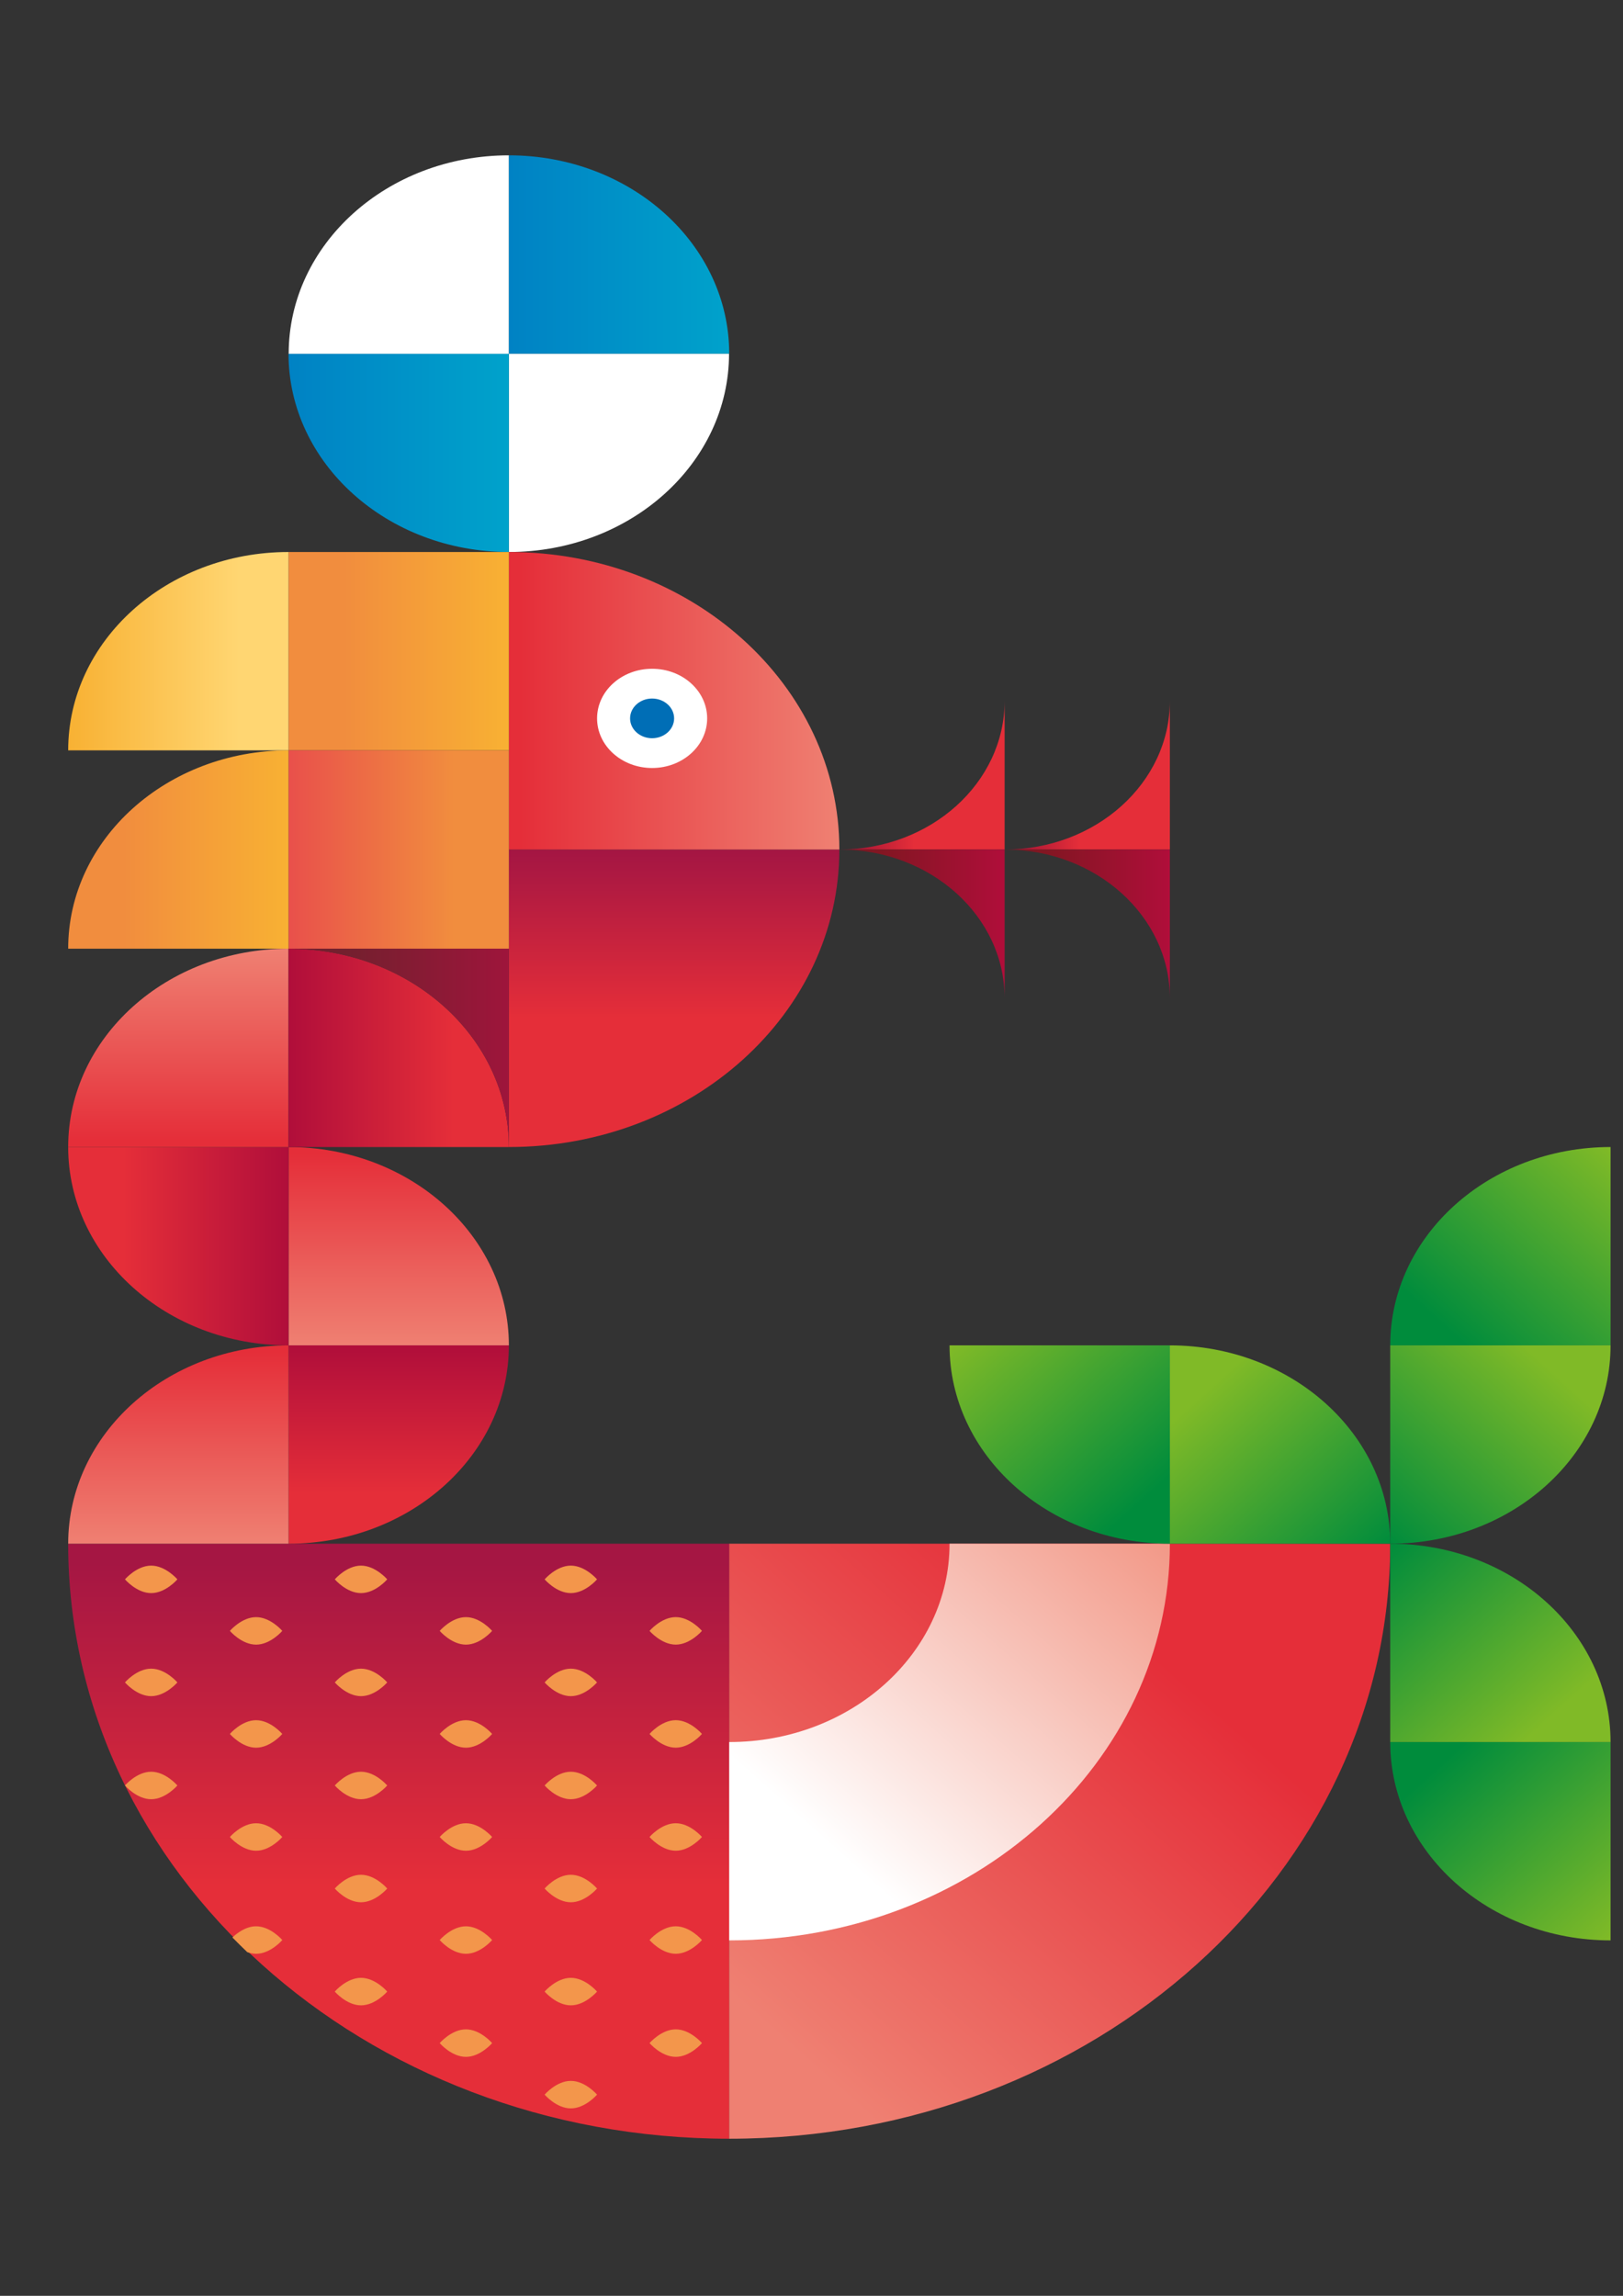 <?xml version="1.0" encoding="UTF-8" standalone="no"?>
<!-- Created with Inkscape (http://www.inkscape.org/) -->

<svg
   width="210mm"
   height="297mm"
   viewBox="0 0 210 297"
   version="1.1"
   id="svg1"
   xmlns="http://www.w3.org/2000/svg"
   xmlns:svg="http://www.w3.org/2000/svg">
  <rect x="0" y="0" width="210" height="297" fill="#333333" stroke="none"/>
  <defs
     id="defs1">
    <linearGradient
       x1="0"
       y1="0"
       x2="1"
       y2="0"
       gradientUnits="userSpaceOnUse"
       gradientTransform="matrix(0,-38.488,42.765,0,87.224,148.387)"
       spreadMethod="pad"
       id="linearGradient4">
      <stop
         style="stop-opacity:1;stop-color:#e52e39"
         offset="0"
         id="stop1" />
      <stop
         style="stop-opacity:1;stop-color:#e52e39"
         offset="0.434"
         id="stop2" />
      <stop
         style="stop-opacity:1;stop-color:#a51643"
         offset="0.987"
         id="stop3" />
      <stop
         style="stop-opacity:1;stop-color:#a51643"
         offset="1"
         id="stop4" />
    </linearGradient>
    <linearGradient
       x1="0"
       y1="0"
       x2="1"
       y2="0"
       gradientUnits="userSpaceOnUse"
       gradientTransform="matrix(0,-74.34,82.602,0,51.587,276.678)"
       spreadMethod="pad"
       id="linearGradient7">
      <stop
         style="stop-opacity:1;stop-color:#e52e39"
         offset="0"
         id="stop5" />
      <stop
         style="stop-opacity:1;stop-color:#e52e39"
         offset="0.44"
         id="stop6" />
      <stop
         style="stop-opacity:1;stop-color:#a51643"
         offset="1"
         id="stop7" />
    </linearGradient>
    <linearGradient
       x1="0"
       y1="0"
       x2="1"
       y2="0"
       gradientUnits="userSpaceOnUse"
       gradientTransform="matrix(0,-25.658,28.51,0,51.587,199.703)"
       spreadMethod="pad"
       id="linearGradient10">
      <stop
         style="stop-opacity:1;stop-color:#e52e39"
         offset="0"
         id="stop8" />
      <stop
         style="stop-opacity:1;stop-color:#e52e39"
         offset="0.251"
         id="stop9" />
      <stop
         style="stop-opacity:1;stop-color:#b00e3a"
         offset="1"
         id="stop10" />
    </linearGradient>
    <linearGradient
       x1="0"
       y1="0"
       x2="1"
       y2="0"
       gradientUnits="userSpaceOnUse"
       gradientTransform="matrix(0,-25.658,28.51,0,51.587,174.045)"
       spreadMethod="pad"
       id="linearGradient13">
      <stop
         style="stop-opacity:1;stop-color:#ef8072"
         offset="0"
         id="stop11" />
      <stop
         style="stop-opacity:1;stop-color:#e52e39"
         offset="0.968"
         id="stop12" />
      <stop
         style="stop-opacity:1;stop-color:#e52e39"
         offset="1"
         id="stop13" />
    </linearGradient>
    <linearGradient
       x1="0"
       y1="0"
       x2="1"
       y2="0"
       gradientUnits="userSpaceOnUse"
       gradientTransform="matrix(28.51,0,0,25.658,8.822,161.216)"
       spreadMethod="pad"
       id="linearGradient16">
      <stop
         style="stop-opacity:1;stop-color:#e52e39"
         offset="0"
         id="stop14" />
      <stop
         style="stop-opacity:1;stop-color:#e52e39"
         offset="0.251"
         id="stop15" />
      <stop
         style="stop-opacity:1;stop-color:#b00e3a"
         offset="1"
         id="stop16" />
    </linearGradient>
    <linearGradient
       x1="0"
       y1="0"
       x2="1"
       y2="0"
       gradientUnits="userSpaceOnUse"
       gradientTransform="matrix(0,-25.658,28.51,0,23.077,148.387)"
       spreadMethod="pad"
       id="linearGradient19">
      <stop
         style="stop-opacity:1;stop-color:#e52e39"
         offset="0"
         id="stop17" />
      <stop
         style="stop-opacity:1;stop-color:#e52e39"
         offset="0.032"
         id="stop18" />
      <stop
         style="stop-opacity:1;stop-color:#ef8072"
         offset="1"
         id="stop19" />
    </linearGradient>
    <linearGradient
       x1="0"
       y1="0"
       x2="1"
       y2="0"
       gradientUnits="userSpaceOnUse"
       gradientTransform="matrix(28.51,0,0,25.658,37.332,135.557)"
       spreadMethod="pad"
       id="linearGradient22">
      <stop
         style="stop-opacity:1;stop-color:#b00e3a"
         offset="0"
         id="stop20" />
      <stop
         style="stop-opacity:1;stop-color:#e52e39"
         offset="0.749"
         id="stop21" />
      <stop
         style="stop-opacity:1;stop-color:#e52e39"
         offset="1"
         id="stop22" />
    </linearGradient>
    <clipPath
       clipPathUnits="userSpaceOnUse"
       id="clipPath24">
      <path
         d="M 0,1080 H 1280 V 0 H 0 Z"
         transform="translate(-835.567,-698.612)"
         id="path24" />
    </clipPath>
    <linearGradient
       x1="0"
       y1="0"
       x2="1"
       y2="0"
       gradientUnits="userSpaceOnUse"
       gradientTransform="matrix(28.51,0,0,25.658,37.332,58.582)"
       spreadMethod="pad"
       id="linearGradient26">
      <stop
         style="stop-opacity:1;stop-color:#0082c4"
         offset="0"
         id="stop24" />
      <stop
         style="stop-opacity:1;stop-color:#00a2cb"
         offset="0.994"
         id="stop25" />
      <stop
         style="stop-opacity:1;stop-color:#00a2cb"
         offset="1"
         id="stop26" />
    </linearGradient>
    <clipPath
       clipPathUnits="userSpaceOnUse"
       id="clipPath28">
      <path
         d="M 0,1080 H 1280 V 0 H 0 Z"
         transform="translate(-835.567,-790.96)"
         id="path28" />
    </clipPath>
    <linearGradient
       x1="0"
       y1="0"
       x2="1"
       y2="0"
       gradientUnits="userSpaceOnUse"
       gradientTransform="matrix(28.51,0,0,25.658,65.842,32.924)"
       spreadMethod="pad"
       id="linearGradient30">
      <stop
         style="stop-opacity:1;stop-color:#0082c4"
         offset="0"
         id="stop28" />
      <stop
         style="stop-opacity:1;stop-color:#00a2cb"
         offset="0.996"
         id="stop29" />
      <stop
         style="stop-opacity:1;stop-color:#00a2cb"
         offset="1"
         id="stop30" />
    </linearGradient>
    <linearGradient
       x1="0"
       y1="0"
       x2="1"
       y2="0"
       gradientUnits="userSpaceOnUse"
       gradientTransform="matrix(21.382,0,0,19.244,108.606,100.277)"
       spreadMethod="pad"
       id="linearGradient33">
      <stop
         style="stop-opacity:1;stop-color:#970f33"
         offset="0"
         id="stop31" />
      <stop
         style="stop-opacity:1;stop-color:#e52e39"
         offset="0.453"
         id="stop32" />
      <stop
         style="stop-opacity:1;stop-color:#e52e39"
         offset="1"
         id="stop33" />
    </linearGradient>
    <linearGradient
       x1="0"
       y1="0"
       x2="1"
       y2="0"
       gradientUnits="userSpaceOnUse"
       gradientTransform="matrix(21.382,0,0,19.244,108.606,119.521)"
       spreadMethod="pad"
       id="linearGradient36">
      <stop
         style="stop-opacity:1;stop-color:#821622"
         offset="0"
         id="stop34" />
      <stop
         style="stop-opacity:1;stop-color:#821622"
         offset="0.251"
         id="stop35" />
      <stop
         style="stop-opacity:1;stop-color:#b00e3a"
         offset="1"
         id="stop36" />
    </linearGradient>
    <linearGradient
       x1="0"
       y1="0"
       x2="1"
       y2="0"
       gradientUnits="userSpaceOnUse"
       gradientTransform="matrix(21.382,0,0,19.244,129.989,100.277)"
       spreadMethod="pad"
       id="linearGradient39">
      <stop
         style="stop-opacity:1;stop-color:#970f33"
         offset="0"
         id="stop37" />
      <stop
         style="stop-opacity:1;stop-color:#e52e39"
         offset="0.453"
         id="stop38" />
      <stop
         style="stop-opacity:1;stop-color:#e52e39"
         offset="1"
         id="stop39" />
    </linearGradient>
    <linearGradient
       x1="0"
       y1="0"
       x2="1"
       y2="0"
       gradientUnits="userSpaceOnUse"
       gradientTransform="matrix(21.382,0,0,19.244,129.989,119.521)"
       spreadMethod="pad"
       id="linearGradient42">
      <stop
         style="stop-opacity:1;stop-color:#821622"
         offset="0"
         id="stop40" />
      <stop
         style="stop-opacity:1;stop-color:#821622"
         offset="0.251"
         id="stop41" />
      <stop
         style="stop-opacity:1;stop-color:#b00e3a"
         offset="1"
         id="stop42" />
    </linearGradient>
    <linearGradient
       x1="0"
       y1="0"
       x2="1"
       y2="0"
       gradientUnits="userSpaceOnUse"
       gradientTransform="matrix(42.765,0,0,38.488,65.842,90.655)"
       spreadMethod="pad"
       id="linearGradient45">
      <stop
         style="stop-opacity:1;stop-color:#e52e39"
         offset="0"
         id="stop43" />
      <stop
         style="stop-opacity:1;stop-color:#e52e39"
         offset="0.032"
         id="stop44" />
      <stop
         style="stop-opacity:1;stop-color:#ef8072"
         offset="1"
         id="stop45" />
    </linearGradient>
    <linearGradient
       x1="0"
       y1="0"
       x2="1"
       y2="0"
       gradientUnits="userSpaceOnUse"
       gradientTransform="matrix(28.51,0,0,25.658,37.332,84.241)"
       spreadMethod="pad"
       id="linearGradient48">
      <stop
         style="stop-opacity:1;stop-color:#f18d3e"
         offset="0"
         id="stop46" />
      <stop
         style="stop-opacity:1;stop-color:#f18d3e"
         offset="0.251"
         id="stop47" />
      <stop
         style="stop-opacity:1;stop-color:#f8b133"
         offset="1"
         id="stop48" />
    </linearGradient>
    <linearGradient
       x1="0"
       y1="0"
       x2="1"
       y2="0"
       gradientUnits="userSpaceOnUse"
       gradientTransform="matrix(28.51,0,0,25.658,8.822,84.241)"
       spreadMethod="pad"
       id="linearGradient51">
      <stop
         style="stop-opacity:1;stop-color:#f8b133"
         offset="0"
         id="stop49" />
      <stop
         style="stop-opacity:1;stop-color:#ffd672"
         offset="0.777"
         id="stop50" />
      <stop
         style="stop-opacity:1;stop-color:#ffd672"
         offset="1"
         id="stop51" />
    </linearGradient>
    <linearGradient
       x1="0"
       y1="0"
       x2="1"
       y2="0"
       gradientUnits="userSpaceOnUse"
       gradientTransform="matrix(28.51,0,0,25.658,37.332,109.899)"
       spreadMethod="pad"
       id="linearGradient54">
      <stop
         style="stop-opacity:1;stop-color:#e9504b"
         offset="0"
         id="stop52" />
      <stop
         style="stop-opacity:1;stop-color:#f18d3e"
         offset="0.749"
         id="stop53" />
      <stop
         style="stop-opacity:1;stop-color:#f18d3e"
         offset="1"
         id="stop54" />
    </linearGradient>
    <linearGradient
       x1="0"
       y1="0"
       x2="1"
       y2="0"
       gradientUnits="userSpaceOnUse"
       gradientTransform="matrix(28.51,0,0,25.658,8.822,109.899)"
       spreadMethod="pad"
       id="linearGradient57">
      <stop
         style="stop-opacity:1;stop-color:#f18d3e"
         offset="0"
         id="stop55" />
      <stop
         style="stop-opacity:1;stop-color:#f18d3e"
         offset="0.251"
         id="stop56" />
      <stop
         style="stop-opacity:1;stop-color:#f8b133"
         offset="1"
         id="stop57" />
    </linearGradient>
    <clipPath
       clipPathUnits="userSpaceOnUse"
       id="clipPath59">
      <path
         d="M 0,1080 H 1280 V 0 H 0 Z"
         transform="translate(-877.124,-659.878)"
         id="path59" />
    </clipPath>
    <clipPath
       clipPathUnits="userSpaceOnUse"
       id="clipPath61">
      <path
         d="M 0,1080 H 1280 V 0 H 0 Z"
         transform="translate(-870.198,-659.878)"
         id="path61" />
    </clipPath>
    <linearGradient
       x1="0"
       y1="0"
       x2="1"
       y2="0"
       gradientUnits="userSpaceOnUse"
       gradientTransform="matrix(85.529,-76.975,85.529,76.975,81.826,265.406)"
       spreadMethod="pad"
       id="linearGradient64">
      <stop
         style="stop-opacity:1;stop-color:#ef8072"
         offset="0"
         id="stop61" />
      <stop
         style="stop-opacity:1;stop-color:#ef8072"
         offset="0.123"
         id="stop62" />
      <stop
         style="stop-opacity:1;stop-color:#e52e39"
         offset="0.729"
         id="stop63" />
      <stop
         style="stop-opacity:1;stop-color:#e52e39"
         offset="1"
         id="stop64" />
    </linearGradient>
    <linearGradient
       x1="0"
       y1="0"
       x2="1"
       y2="0"
       gradientUnits="userSpaceOnUse"
       gradientTransform="matrix(57.02,-51.317,57.02,51.317,93.129,249.919)"
       spreadMethod="pad"
       id="linearGradient67">
      <stop
         style="stop-opacity:1;stop-color:#ffffff"
         offset="0"
         id="stop65" />
      <stop
         style="stop-opacity:1;stop-color:#ffffff"
         offset="0.234"
         id="stop66" />
      <stop
         style="stop-opacity:1;stop-color:#f29887"
         offset="1"
         id="stop67" />
    </linearGradient>
    <linearGradient
       x1="0"
       y1="0"
       x2="1"
       y2="0"
       gradientUnits="userSpaceOnUse"
       gradientTransform="matrix(0,-25.658,28.51,0,23.077,199.703)"
       spreadMethod="pad"
       id="linearGradient70">
      <stop
         style="stop-opacity:1;stop-color:#ef8072"
         offset="0"
         id="stop68" />
      <stop
         style="stop-opacity:1;stop-color:#e52e39"
         offset="0.968"
         id="stop69" />
      <stop
         style="stop-opacity:1;stop-color:#e52e39"
         offset="1"
         id="stop70" />
    </linearGradient>
    <linearGradient
       x1="0"
       y1="0"
       x2="1"
       y2="0"
       gradientUnits="userSpaceOnUse"
       gradientTransform="matrix(28.51,0,0,25.658,37.332,135.558)"
       spreadMethod="pad"
       id="linearGradient73">
      <stop
         style="stop-opacity:1;stop-color:#73202e"
         offset="0"
         id="stop71" />
      <stop
         style="stop-opacity:1;stop-color:#73202e"
         offset="0.251"
         id="stop72" />
      <stop
         style="stop-opacity:1;stop-color:#9e153b"
         offset="1"
         id="stop73" />
    </linearGradient>
    <linearGradient
       x1="0"
       y1="0"
       x2="1"
       y2="0"
       gradientUnits="userSpaceOnUse"
       gradientTransform="matrix(28.51,-25.658,28.51,25.658,184.056,177.803)"
       spreadMethod="pad"
       id="linearGradient77">
      <stop
         style="stop-opacity:1;stop-color:#008c3c"
         offset="0"
         id="stop74" />
      <stop
         style="stop-opacity:1;stop-color:#008c3c"
         offset="0.169"
         id="stop75" />
      <stop
         style="stop-opacity:1;stop-color:#80ba27"
         offset="0.996"
         id="stop76" />
      <stop
         style="stop-opacity:1;stop-color:#80ba27"
         offset="1"
         id="stop77" />
    </linearGradient>
    <linearGradient
       x1="0"
       y1="0"
       x2="1"
       y2="0"
       gradientUnits="userSpaceOnUse"
       gradientTransform="matrix(28.51,-25.658,28.51,25.658,175.706,195.946)"
       spreadMethod="pad"
       id="linearGradient81">
      <stop
         style="stop-opacity:1;stop-color:#008c3c"
         offset="0"
         id="stop78" />
      <stop
         style="stop-opacity:1;stop-color:#80ba27"
         offset="0.804"
         id="stop79" />
      <stop
         style="stop-opacity:1;stop-color:#80ba27"
         offset="0.996"
         id="stop80" />
      <stop
         style="stop-opacity:1;stop-color:#80ba27"
         offset="1"
         id="stop81" />
    </linearGradient>
    <linearGradient
       x1="0"
       y1="0"
       x2="1"
       y2="0"
       gradientUnits="userSpaceOnUse"
       gradientTransform="matrix(28.51,25.658,28.51,-25.658,184.056,221.604)"
       spreadMethod="pad"
       id="linearGradient85">
      <stop
         style="stop-opacity:1;stop-color:#008c3c"
         offset="0"
         id="stop82" />
      <stop
         style="stop-opacity:1;stop-color:#008c3c"
         offset="0.169"
         id="stop83" />
      <stop
         style="stop-opacity:1;stop-color:#80ba27"
         offset="0.996"
         id="stop84" />
      <stop
         style="stop-opacity:1;stop-color:#80ba27"
         offset="1"
         id="stop85" />
    </linearGradient>
    <linearGradient
       x1="0"
       y1="0"
       x2="1"
       y2="0"
       gradientUnits="userSpaceOnUse"
       gradientTransform="matrix(28.51,25.658,28.51,-25.658,175.706,203.461)"
       spreadMethod="pad"
       id="linearGradient89">
      <stop
         style="stop-opacity:1;stop-color:#008c3c"
         offset="0"
         id="stop86" />
      <stop
         style="stop-opacity:1;stop-color:#80ba27"
         offset="0.804"
         id="stop87" />
      <stop
         style="stop-opacity:1;stop-color:#80ba27"
         offset="0.996"
         id="stop88" />
      <stop
         style="stop-opacity:1;stop-color:#80ba27"
         offset="1"
         id="stop89" />
    </linearGradient>
    <linearGradient
       x1="0"
       y1="0"
       x2="1"
       y2="0"
       gradientUnits="userSpaceOnUse"
       gradientTransform="matrix(-28.51,-25.658,28.51,-25.658,155.546,195.946)"
       spreadMethod="pad"
       id="linearGradient93">
      <stop
         style="stop-opacity:1;stop-color:#008c3c"
         offset="0"
         id="stop90" />
      <stop
         style="stop-opacity:1;stop-color:#008c3c"
         offset="0.169"
         id="stop91" />
      <stop
         style="stop-opacity:1;stop-color:#80ba27"
         offset="0.996"
         id="stop92" />
      <stop
         style="stop-opacity:1;stop-color:#80ba27"
         offset="1"
         id="stop93" />
    </linearGradient>
    <linearGradient
       x1="0"
       y1="0"
       x2="1"
       y2="0"
       gradientUnits="userSpaceOnUse"
       gradientTransform="matrix(-28.51,-25.658,28.51,-25.658,175.706,203.461)"
       spreadMethod="pad"
       id="linearGradient97">
      <stop
         style="stop-opacity:1;stop-color:#008c3c"
         offset="0"
         id="stop94" />
      <stop
         style="stop-opacity:1;stop-color:#80ba27"
         offset="0.804"
         id="stop95" />
      <stop
         style="stop-opacity:1;stop-color:#80ba27"
         offset="0.996"
         id="stop96" />
      <stop
         style="stop-opacity:1;stop-color:#80ba27"
         offset="1"
         id="stop97" />
    </linearGradient>
    <clipPath
       clipPathUnits="userSpaceOnUse"
       id="clipPath99">
      <path
         d="M 0,1080 H 1280 V 0 H 0 Z"
         transform="translate(-804.582,-366.673)"
         id="path99" />
    </clipPath>
    <clipPath
       clipPathUnits="userSpaceOnUse"
       id="clipPath101">
      <path
         d="M 0,1080 H 1280 V 0 H 0 Z"
         transform="translate(-848.554,-366.673)"
         id="path101" />
    </clipPath>
    <clipPath
       clipPathUnits="userSpaceOnUse"
       id="clipPath103">
      <path
         d="M 0,1080 H 1280 V 0 H 0 Z"
         transform="translate(-788.092,-375.469)"
         id="path103" />
    </clipPath>
    <clipPath
       clipPathUnits="userSpaceOnUse"
       id="clipPath105">
      <path
         d="M 0,1080 H 1280 V 0 H 0 Z"
         transform="translate(-826.568,-378.668)"
         id="path105" />
    </clipPath>
    <clipPath
       clipPathUnits="userSpaceOnUse"
       id="clipPath107">
      <path
         d="M 0,1080 H 1280 V 0 H 0 Z"
         transform="translate(-870.54,-372.271)"
         id="path107" />
    </clipPath>
    <clipPath
       clipPathUnits="userSpaceOnUse"
       id="clipPath109">
      <path
         d="M 0,1080 H 1280 V 0 H 0 Z"
         transform="translate(-804.582,-390.665)"
         id="path109" />
    </clipPath>
    <clipPath
       clipPathUnits="userSpaceOnUse"
       id="clipPath111">
      <path
         d="M 0,1080 H 1280 V 0 H 0 Z"
         transform="translate(-848.554,-390.665)"
         id="path111" />
    </clipPath>
    <clipPath
       clipPathUnits="userSpaceOnUse"
       id="clipPath113">
      <path
         d="M 0,1080 H 1280 V 0 H 0 Z"
         transform="translate(-782.596,-402.661)"
         id="path113" />
    </clipPath>
    <clipPath
       clipPathUnits="userSpaceOnUse"
       id="clipPath115">
      <path
         d="M 0,1080 H 1280 V 0 H 0 Z"
         transform="translate(-826.568,-402.661)"
         id="path115" />
    </clipPath>
    <clipPath
       clipPathUnits="userSpaceOnUse"
       id="clipPath117">
      <path
         d="M 0,1080 H 1280 V 0 H 0 Z"
         transform="translate(-870.54,-396.263)"
         id="path117" />
    </clipPath>
    <clipPath
       clipPathUnits="userSpaceOnUse"
       id="clipPath119">
      <path
         d="M 0,1080 H 1280 V 0 H 0 Z"
         transform="translate(-760.61,-414.656)"
         id="path119" />
    </clipPath>
    <clipPath
       clipPathUnits="userSpaceOnUse"
       id="clipPath121">
      <path
         d="M 0,1080 H 1280 V 0 H 0 Z"
         transform="translate(-804.582,-414.656)"
         id="path121" />
    </clipPath>
    <clipPath
       clipPathUnits="userSpaceOnUse"
       id="clipPath123">
      <path
         d="M 0,1080 H 1280 V 0 H 0 Z"
         transform="translate(-848.554,-414.656)"
         id="path123" />
    </clipPath>
    <clipPath
       clipPathUnits="userSpaceOnUse"
       id="clipPath125">
      <path
         d="M 0,1080 H 1280 V 0 H 0 Z"
         transform="translate(-782.596,-426.652)"
         id="path125" />
    </clipPath>
    <clipPath
       clipPathUnits="userSpaceOnUse"
       id="clipPath127">
      <path
         d="M 0,1080 H 1280 V 0 H 0 Z"
         transform="translate(-826.568,-426.652)"
         id="path127" />
    </clipPath>
    <clipPath
       clipPathUnits="userSpaceOnUse"
       id="clipPath129">
      <path
         d="M 0,1080 H 1280 V 0 H 0 Z"
         transform="translate(-870.54,-420.254)"
         id="path129" />
    </clipPath>
    <clipPath
       clipPathUnits="userSpaceOnUse"
       id="clipPath131">
      <path
         d="M 0,1080 H 1280 V 0 H 0 Z"
         transform="translate(-760.61,-438.648)"
         id="path131" />
    </clipPath>
    <clipPath
       clipPathUnits="userSpaceOnUse"
       id="clipPath133">
      <path
         d="M 0,1080 H 1280 V 0 H 0 Z"
         transform="translate(-804.582,-438.648)"
         id="path133" />
    </clipPath>
    <clipPath
       clipPathUnits="userSpaceOnUse"
       id="clipPath135">
      <path
         d="M 0,1080 H 1280 V 0 H 0 Z"
         transform="translate(-848.554,-438.648)"
         id="path135" />
    </clipPath>
    <clipPath
       clipPathUnits="userSpaceOnUse"
       id="clipPath137">
      <path
         d="M 0,1080 H 1280 V 0 H 0 Z"
         transform="translate(-782.596,-450.645)"
         id="path137" />
    </clipPath>
    <clipPath
       clipPathUnits="userSpaceOnUse"
       id="clipPath139">
      <path
         d="M 0,1080 H 1280 V 0 H 0 Z"
         transform="translate(-826.568,-450.645)"
         id="path139" />
    </clipPath>
    <clipPath
       clipPathUnits="userSpaceOnUse"
       id="clipPath141">
      <path
         d="M 0,1080 H 1280 V 0 H 0 Z"
         transform="translate(-870.54,-444.246)"
         id="path141" />
    </clipPath>
    <clipPath
       clipPathUnits="userSpaceOnUse"
       id="clipPath143">
      <path
         d="M 0,1080 H 1280 V 0 H 0 Z"
         transform="translate(-804.582,-462.64)"
         id="path143" />
    </clipPath>
    <clipPath
       clipPathUnits="userSpaceOnUse"
       id="clipPath145">
      <path
         d="M 0,1080 H 1280 V 0 H 0 Z"
         transform="translate(-848.554,-462.64)"
         id="path145" />
    </clipPath>
    <clipPath
       clipPathUnits="userSpaceOnUse"
       id="clipPath147">
      <path
         d="M 0,1080 H 1280 V 0 H 0 Z"
         transform="translate(-826.568,-354.677)"
         id="path147" />
    </clipPath>
    <clipPath
       clipPathUnits="userSpaceOnUse"
       id="clipPath149">
      <path
         d="M 0,1080 H 1280 V 0 H 0 Z"
         transform="translate(-760.61,-462.64)"
         id="path149" />
    </clipPath>
    <clipPath
       clipPathUnits="userSpaceOnUse"
       id="clipPath151">
      <path
         d="M 0,1080 H 1280 V 0 H 0 Z"
         transform="translate(-876.036,-351.478)"
         id="path151" />
    </clipPath>
    <clipPath
       clipPathUnits="userSpaceOnUse"
       id="clipPath153">
      <path
         d="M 0,1080 H 1280 V 0 H 0 Z"
         transform="translate(-848.554,-342.68)"
         id="path153" />
    </clipPath>
  </defs>
  <g
     id="layer1">
    <path
       id="path4"
       d="m 65.842,109.899 v 38.487 c 23.618,0 42.764,-17.231 42.764,-38.487 v 0 z"
       style="fill:url(#linearGradient4);stroke:none;stroke-width:0.586" />
    <path
       id="path7"
       d="m 8.822,199.703 c 0,42.513 38.293,76.975 85.53,76.975 v 0 l -6.3e-4,-76.975 z"
       style="fill:url(#linearGradient7);stroke:none;stroke-width:0.586" />
    <path
       id="path10"
       d="m 37.332,174.045 v 25.658 c 15.745,0 28.51,-11.488 28.51,-25.658 v 0 z"
       style="fill:url(#linearGradient10);stroke:none;stroke-width:0.586" />
    <path
       id="path13"
       d="m 37.332,174.045 h 28.51 c 0,-14.171 -12.764,-25.659 -28.51,-25.659 v 0 z"
       style="fill:url(#linearGradient13);stroke:none;stroke-width:0.586" />
    <path
       id="path16"
       d="m 8.822,148.386 c 0,14.171 12.764,25.659 28.51,25.659 v 0 -25.659 z"
       style="fill:url(#linearGradient16);stroke:none;stroke-width:0.586" />
    <path
       id="path19"
       d="M 8.822,148.386 H 37.332 v -25.659 c -15.746,0 -28.51,11.488 -28.51,25.659"
       style="fill:url(#linearGradient19);stroke:none;stroke-width:0.586" />
    <path
       id="path22"
       d="m 37.332,148.386 h 28.51 c 0,-14.17 -12.764,-25.659 -28.51,-25.659 v 0 z"
       style="fill:url(#linearGradient22);stroke:none;stroke-width:0.586" />
    <path
       id="path23"
       d="M 0,0 C 25.501,0 46.174,20.673 46.174,46.174 H 0 Z"
       style="fill:#ffffff;fill-opacity:1;fill-rule:nonzero;stroke:none"
       transform="matrix(0.617,0,0,-0.556,65.842,71.411)"
       clip-path="url(#clipPath24)" />
    <path
       id="path26"
       d="m 37.332,45.753 c 0,14.171 12.764,25.658 28.51,25.658 v 0 -25.658 z"
       style="fill:url(#linearGradient26);stroke:none;stroke-width:0.586" />
    <path
       id="path27"
       d="M 0,0 C -25.501,0 -46.174,-20.673 -46.174,-46.174 H 0 Z"
       style="fill:#ffffff;fill-opacity:1;fill-rule:nonzero;stroke:none"
       transform="matrix(0.617,0,0,-0.556,65.842,20.095)"
       clip-path="url(#clipPath28)" />
    <path
       id="path30"
       d="m 65.842,45.753 h 28.51 c 0,-14.17 -12.764,-25.659 -28.51,-25.659 v 0 z"
       style="fill:url(#linearGradient30);stroke:none;stroke-width:0.586" />
    <path
       id="path33"
       d="m 108.606,109.899 h 21.383 V 90.655 c 0,10.628 -9.573,19.244 -21.383,19.244"
       style="fill:url(#linearGradient33);stroke:none;stroke-width:0.586" />
    <path
       id="path36"
       d="m 108.606,109.899 c 11.81,0 21.383,8.616 21.383,19.244 v 0 -19.244 z"
       style="fill:url(#linearGradient36);stroke:none;stroke-width:0.586" />
    <path
       id="path39"
       d="m 129.989,109.899 h 21.382 V 90.655 c 0,10.628 -9.573,19.244 -21.382,19.244"
       style="fill:url(#linearGradient39);stroke:none;stroke-width:0.586" />
    <path
       id="path42"
       d="m 129.989,109.899 c 11.809,0 21.382,8.616 21.382,19.244 v 0 -19.244 z"
       style="fill:url(#linearGradient42);stroke:none;stroke-width:0.586" />
    <path
       id="path45"
       d="M 65.842,109.899 H 108.606 c 0,-21.257 -19.146,-38.488 -42.764,-38.488 v 0 z"
       style="fill:url(#linearGradient45);stroke:none;stroke-width:0.586" />
    <path
       id="path48"
       d="M 37.332,97.07 H 65.842 V 71.412 H 37.332 Z"
       style="fill:url(#linearGradient48);stroke:none;stroke-width:0.586" />
    <path
       id="path51"
       d="M 8.822,97.07 H 37.332 V 71.411 c -15.746,0 -28.51,11.488 -28.51,25.659"
       style="fill:url(#linearGradient51);stroke:none;stroke-width:0.586" />
    <path
       id="path54"
       d="M 37.332,122.728 H 65.842 V 97.07 H 37.332 Z"
       style="fill:url(#linearGradient54);stroke:none;stroke-width:0.586" />
    <path
       id="path57"
       d="M 8.822,122.728 H 37.332 V 97.07 c -15.746,0 -28.51,11.488 -28.51,25.658"
       style="fill:url(#linearGradient57);stroke:none;stroke-width:0.586" />
    <path
       id="path58"
       d="m 0,0 c 0,-6.375 -5.168,-11.544 -11.544,-11.544 -6.375,0 -11.543,5.169 -11.543,11.544 0,6.375 5.168,11.544 11.543,11.544 C -5.168,11.544 0,6.375 0,0"
       style="fill:#ffffff;fill-opacity:1;fill-rule:nonzero;stroke:none"
       transform="matrix(0.617,0,0,-0.556,91.5,92.935)"
       clip-path="url(#clipPath59)" />
    <path
       id="path60"
       d="m 0,0 c 0,-2.55 -2.067,-4.618 -4.618,-4.618 -2.55,0 -4.617,2.068 -4.617,4.618 0,2.55 2.067,4.618 4.617,4.618 C -2.067,4.618 0,2.55 0,0"
       style="fill:#006eb6;fill-opacity:1;fill-rule:nonzero;stroke:none"
       transform="matrix(0.617,0,0,-0.556,87.224,92.935)"
       clip-path="url(#clipPath61)" />
    <path
       id="path64"
       d="m 94.352,199.703 v 76.975 c 47.236,0 85.529,-34.463 85.529,-76.975 v 0 z"
       style="fill:url(#linearGradient64);stroke:none;stroke-width:0.586" />
    <path
       id="path67"
       d="m 122.861,199.703 c 0,14.171 -12.764,25.659 -28.51,25.659 v 0 25.658 c 31.491,0 57.02,-22.975 57.02,-51.317 v 0 z"
       style="fill:url(#linearGradient67);stroke:none;stroke-width:0.586" />
    <path
       id="path70"
       d="M 8.822,199.703 H 37.332 v -25.658 c -15.746,0 -28.51,11.487 -28.51,25.658"
       style="fill:url(#linearGradient70);stroke:none;stroke-width:0.586" />
    <path
       id="path73"
       d="m 37.332,122.728 c 15.745,0 28.51,11.488 28.51,25.659 v 0 -25.659 z"
       style="fill:url(#linearGradient73);stroke:none;stroke-width:0.586" />
    <path
       id="path77"
       d="m 179.881,174.045 h 28.51 v -25.659 c -15.746,0 -28.51,11.488 -28.51,25.659"
       style="fill:url(#linearGradient77);stroke:none;stroke-width:0.586" />
    <path
       id="path81"
       d="m 179.881,174.045 v 25.658 c 15.746,0 28.51,-11.488 28.51,-25.658 v 0 z"
       style="fill:url(#linearGradient81);stroke:none;stroke-width:0.586" />
    <path
       id="path85"
       d="m 179.881,225.362 c 0,14.17 12.764,25.658 28.51,25.658 v 0 -25.658 z"
       style="fill:url(#linearGradient85);stroke:none;stroke-width:0.586" />
    <path
       id="path89"
       d="m 179.881,225.362 h 28.51 c 0,-14.171 -12.764,-25.659 -28.51,-25.659 v 0 z"
       style="fill:url(#linearGradient89);stroke:none;stroke-width:0.586" />
    <path
       id="path93"
       d="m 122.861,174.045 c 0,14.17 12.764,25.658 28.51,25.658 v 0 -25.658 z"
       style="fill:url(#linearGradient93);stroke:none;stroke-width:0.586" />
    <path
       id="path97"
       d="M 151.371,199.703 H 179.881 c 0,-14.171 -12.764,-25.658 -28.51,-25.658 v 0 z"
       style="fill:url(#linearGradient97);stroke:none;stroke-width:0.586" />
    <path
       id="path98"
       d="m 0,0 c -3.036,0 -5.496,-3.2 -5.496,-3.2 0,0 2.46,-3.199 5.496,-3.199 3.036,0 5.497,3.199 5.497,3.199 C 5.497,-3.2 3.036,0 0,0"
       style="fill:#f3964b;fill-opacity:1;fill-rule:nonzero;stroke:none"
       transform="matrix(0.617,0,0,-0.556,46.71,255.864)"
       clip-path="url(#clipPath99)" />
    <path
       id="path100"
       d="m 0,0 c -3.036,0 -5.496,-3.2 -5.496,-3.2 0,0 2.46,-3.199 5.496,-3.199 3.036,0 5.496,3.199 5.496,3.199 0,0 -2.46,3.2 -5.496,3.2"
       style="fill:#f3964b;fill-opacity:1;fill-rule:nonzero;stroke:none"
       transform="matrix(0.617,0,0,-0.556,73.86,255.864)"
       clip-path="url(#clipPath101)" />
    <path
       id="path102"
       d="m 0,0 c 0,0 -2.461,3.199 -5.496,3.199 -2.197,0 -4.087,-1.671 -4.967,-2.597 1.021,-1.156 2.059,-2.298 3.118,-3.419 0.579,-0.23 1.199,-0.382 1.849,-0.382 C -2.461,-3.199 0,0 0,0"
       style="fill:#f3964b;fill-opacity:1;fill-rule:nonzero;stroke:none"
       transform="matrix(0.617,0,0,-0.556,36.529,250.976)"
       clip-path="url(#clipPath103)" />
    <path
       id="path104"
       d="m 0,0 c -3.035,0 -5.496,-3.199 -5.496,-3.199 0,0 2.461,-3.198 5.496,-3.198 3.036,0 5.497,3.198 5.497,3.198 C 5.497,-3.199 3.036,0 0,0"
       style="fill:#f3964b;fill-opacity:1;fill-rule:nonzero;stroke:none"
       transform="matrix(0.617,0,0,-0.556,60.285,249.198)"
       clip-path="url(#clipPath105)" />
    <path
       id="path106"
       d="m 0,0 c 3.035,0 5.496,3.199 5.496,3.199 0,0 -2.461,3.198 -5.496,3.198 -3.036,0 -5.497,-3.198 -5.497,-3.198 C -5.497,3.199 -3.036,0 0,0"
       style="fill:#f3964b;fill-opacity:1;fill-rule:nonzero;stroke:none"
       transform="matrix(0.617,0,0,-0.556,87.435,252.753)"
       clip-path="url(#clipPath107)" />
    <path
       id="path108"
       d="m 0,0 c -3.036,0 -5.496,-3.2 -5.496,-3.2 0,0 2.46,-3.199 5.496,-3.199 3.036,0 5.497,3.199 5.497,3.199 C 5.497,-3.2 3.036,0 0,0"
       style="fill:#f3964b;fill-opacity:1;fill-rule:nonzero;stroke:none"
       transform="matrix(0.617,0,0,-0.556,46.71,242.532)"
       clip-path="url(#clipPath109)" />
    <path
       id="path110"
       d="m 0,0 c -3.036,0 -5.496,-3.2 -5.496,-3.2 0,0 2.46,-3.199 5.496,-3.199 3.036,0 5.496,3.199 5.496,3.199 0,0 -2.46,3.2 -5.496,3.2"
       style="fill:#f3964b;fill-opacity:1;fill-rule:nonzero;stroke:none"
       transform="matrix(0.617,0,0,-0.556,73.86,242.532)"
       clip-path="url(#clipPath111)" />
    <path
       id="path112"
       d="m 0,0 c -3.036,0 -5.496,-3.199 -5.496,-3.199 0,0 2.46,-3.199 5.496,-3.199 3.035,0 5.496,3.199 5.496,3.199 C 5.496,-3.199 3.035,0 0,0"
       style="fill:#f3964b;fill-opacity:1;fill-rule:nonzero;stroke:none"
       transform="matrix(0.617,0,0,-0.556,33.135,235.866)"
       clip-path="url(#clipPath113)" />
    <path
       id="path114"
       d="m 0,0 c -3.035,0 -5.496,-3.199 -5.496,-3.199 0,0 2.461,-3.199 5.496,-3.199 3.036,0 5.497,3.199 5.497,3.199 C 5.497,-3.199 3.036,0 0,0"
       style="fill:#f3964b;fill-opacity:1;fill-rule:nonzero;stroke:none"
       transform="matrix(0.617,0,0,-0.556,60.285,235.866)"
       clip-path="url(#clipPath115)" />
    <path
       id="path116"
       d="m 0,0 c 3.035,0 5.496,3.199 5.496,3.199 0,0 -2.461,3.199 -5.496,3.199 -3.036,0 -5.497,-3.199 -5.497,-3.199 C -5.497,3.199 -3.036,0 0,0"
       style="fill:#f3964b;fill-opacity:1;fill-rule:nonzero;stroke:none"
       transform="matrix(0.617,0,0,-0.556,87.435,239.422)"
       clip-path="url(#clipPath117)" />
    <path
       id="path118"
       d="m 0,0 c -3.035,0 -5.496,-3.199 -5.496,-3.199 0,0 2.461,-3.199 5.496,-3.199 3.036,0 5.497,3.199 5.497,3.199 C 5.497,-3.199 3.036,0 0,0"
       style="fill:#f3964b;fill-opacity:1;fill-rule:nonzero;stroke:none"
       transform="matrix(0.617,0,0,-0.556,19.56,229.201)"
       clip-path="url(#clipPath119)" />
    <path
       id="path120"
       d="m 0,0 c -3.036,0 -5.496,-3.199 -5.496,-3.199 0,0 2.46,-3.199 5.496,-3.199 3.036,0 5.497,3.199 5.497,3.199 C 5.497,-3.199 3.036,0 0,0"
       style="fill:#f3964b;fill-opacity:1;fill-rule:nonzero;stroke:none"
       transform="matrix(0.617,0,0,-0.556,46.71,229.201)"
       clip-path="url(#clipPath121)" />
    <path
       id="path122"
       d="m 0,0 c -3.036,0 -5.496,-3.199 -5.496,-3.199 0,0 2.46,-3.199 5.496,-3.199 3.036,0 5.496,3.199 5.496,3.199 C 5.496,-3.199 3.036,0 0,0"
       style="fill:#f3964b;fill-opacity:1;fill-rule:nonzero;stroke:none"
       transform="matrix(0.617,0,0,-0.556,73.86,229.201)"
       clip-path="url(#clipPath123)" />
    <path
       id="path124"
       d="m 0,0 c -3.036,0 -5.496,-3.199 -5.496,-3.199 0,0 2.46,-3.199 5.496,-3.199 3.035,0 5.496,3.199 5.496,3.199 C 5.496,-3.199 3.035,0 0,0"
       style="fill:#f3964b;fill-opacity:1;fill-rule:nonzero;stroke:none"
       transform="matrix(0.617,0,0,-0.556,33.135,222.535)"
       clip-path="url(#clipPath125)" />
    <path
       id="path126"
       d="m 0,0 c -3.035,0 -5.496,-3.199 -5.496,-3.199 0,0 2.461,-3.199 5.496,-3.199 3.036,0 5.497,3.199 5.497,3.199 C 5.497,-3.199 3.036,0 0,0"
       style="fill:#f3964b;fill-opacity:1;fill-rule:nonzero;stroke:none"
       transform="matrix(0.617,0,0,-0.556,60.285,222.535)"
       clip-path="url(#clipPath127)" />
    <path
       id="path128"
       d="m 0,0 c 3.035,0 5.496,3.199 5.496,3.199 0,0 -2.461,3.199 -5.496,3.199 -3.036,0 -5.497,-3.199 -5.497,-3.199 C -5.497,3.199 -3.036,0 0,0"
       style="fill:#f3964b;fill-opacity:1;fill-rule:nonzero;stroke:none"
       transform="matrix(0.617,0,0,-0.556,87.435,226.09)"
       clip-path="url(#clipPath129)" />
    <path
       id="path130"
       d="m 0,0 c -3.035,0 -5.496,-3.199 -5.496,-3.199 0,0 2.461,-3.199 5.496,-3.199 3.036,0 5.497,3.199 5.497,3.199 C 5.497,-3.199 3.036,0 0,0"
       style="fill:#f3964b;fill-opacity:1;fill-rule:nonzero;stroke:none"
       transform="matrix(0.617,0,0,-0.556,19.56,215.868)"
       clip-path="url(#clipPath131)" />
    <path
       id="path132"
       d="m 0,0 c -3.036,0 -5.496,-3.199 -5.496,-3.199 0,0 2.46,-3.199 5.496,-3.199 3.036,0 5.497,3.199 5.497,3.199 C 5.497,-3.199 3.036,0 0,0"
       style="fill:#f3964b;fill-opacity:1;fill-rule:nonzero;stroke:none"
       transform="matrix(0.617,0,0,-0.556,46.71,215.868)"
       clip-path="url(#clipPath133)" />
    <path
       id="path134"
       d="m 0,0 c -3.036,0 -5.496,-3.199 -5.496,-3.199 0,0 2.46,-3.199 5.496,-3.199 3.036,0 5.496,3.199 5.496,3.199 C 5.496,-3.199 3.036,0 0,0"
       style="fill:#f3964b;fill-opacity:1;fill-rule:nonzero;stroke:none"
       transform="matrix(0.617,0,0,-0.556,73.86,215.868)"
       clip-path="url(#clipPath135)" />
    <path
       id="path136"
       d="m 0,0 c -3.036,0 -5.496,-3.2 -5.496,-3.2 0,0 2.46,-3.199 5.496,-3.199 3.035,0 5.496,3.199 5.496,3.199 C 5.496,-3.2 3.035,0 0,0"
       style="fill:#f3964b;fill-opacity:1;fill-rule:nonzero;stroke:none"
       transform="matrix(0.617,0,0,-0.556,33.135,209.202)"
       clip-path="url(#clipPath137)" />
    <path
       id="path138"
       d="m 0,0 c -3.035,0 -5.496,-3.2 -5.496,-3.2 0,0 2.461,-3.199 5.496,-3.199 3.036,0 5.497,3.199 5.497,3.199 C 5.497,-3.2 3.036,0 0,0"
       style="fill:#f3964b;fill-opacity:1;fill-rule:nonzero;stroke:none"
       transform="matrix(0.617,0,0,-0.556,60.285,209.202)"
       clip-path="url(#clipPath139)" />
    <path
       id="path140"
       d="m 0,0 c 3.035,0 5.496,3.199 5.496,3.199 0,0 -2.461,3.2 -5.496,3.2 -3.036,0 -5.497,-3.2 -5.497,-3.2 C -5.497,3.199 -3.036,0 0,0"
       style="fill:#f3964b;fill-opacity:1;fill-rule:nonzero;stroke:none"
       transform="matrix(0.617,0,0,-0.556,87.435,212.758)"
       clip-path="url(#clipPath141)" />
    <path
       id="path142"
       d="m 0,0 c -3.036,0 -5.496,-3.199 -5.496,-3.199 0,0 2.46,-3.199 5.496,-3.199 3.036,0 5.497,3.199 5.497,3.199 C 5.497,-3.199 3.036,0 0,0"
       style="fill:#f3964b;fill-opacity:1;fill-rule:nonzero;stroke:none"
       transform="matrix(0.617,0,0,-0.556,46.71,202.537)"
       clip-path="url(#clipPath143)" />
    <path
       id="path144"
       d="m 0,0 c -3.036,0 -5.496,-3.199 -5.496,-3.199 0,0 2.46,-3.199 5.496,-3.199 3.036,0 5.496,3.199 5.496,3.199 C 5.496,-3.199 3.036,0 0,0"
       style="fill:#f3964b;fill-opacity:1;fill-rule:nonzero;stroke:none"
       transform="matrix(0.617,0,0,-0.556,73.86,202.537)"
       clip-path="url(#clipPath145)" />
    <path
       id="path146"
       d="m 0,0 c -3.035,0 -5.496,-3.199 -5.496,-3.199 0,0 2.461,-3.199 5.496,-3.199 3.036,0 5.497,3.199 5.497,3.199 C 5.497,-3.199 3.036,0 0,0"
       style="fill:#f3964b;fill-opacity:1;fill-rule:nonzero;stroke:none"
       transform="matrix(0.617,0,0,-0.556,60.285,262.53)"
       clip-path="url(#clipPath147)" />
    <path
       id="path148"
       d="m 0,0 c -3.035,0 -5.496,-3.199 -5.496,-3.199 0,0 2.461,-3.199 5.496,-3.199 3.036,0 5.497,3.199 5.497,3.199 C 5.497,-3.199 3.036,0 0,0"
       style="fill:#f3964b;fill-opacity:1;fill-rule:nonzero;stroke:none"
       transform="matrix(0.617,0,0,-0.556,19.56,202.537)"
       clip-path="url(#clipPath149)" />
    <path
       id="path150"
       d="M 0,0 C 0,0 -2.461,3.199 -5.496,3.199 -8.532,3.199 -10.993,0 -10.993,0 c 0,0 2.461,-3.199 5.497,-3.199 C -2.461,-3.199 0,0 0,0"
       style="fill:#f3964b;fill-opacity:1;fill-rule:nonzero;stroke:none"
       transform="matrix(0.617,0,0,-0.556,90.829,264.308)"
       clip-path="url(#clipPath151)" />
    <path
       id="path152"
       d="m 0,0 c -3.036,0 -5.496,-3.199 -5.496,-3.199 0,0 2.46,-3.199 5.496,-3.199 3.036,0 5.496,3.199 5.496,3.199 C 5.496,-3.199 3.036,0 0,0"
       style="fill:#f3964b;fill-opacity:1;fill-rule:nonzero;stroke:none"
       transform="matrix(0.617,0,0,-0.556,73.86,269.196)"
       clip-path="url(#clipPath153)" />
  </g>
</svg>
